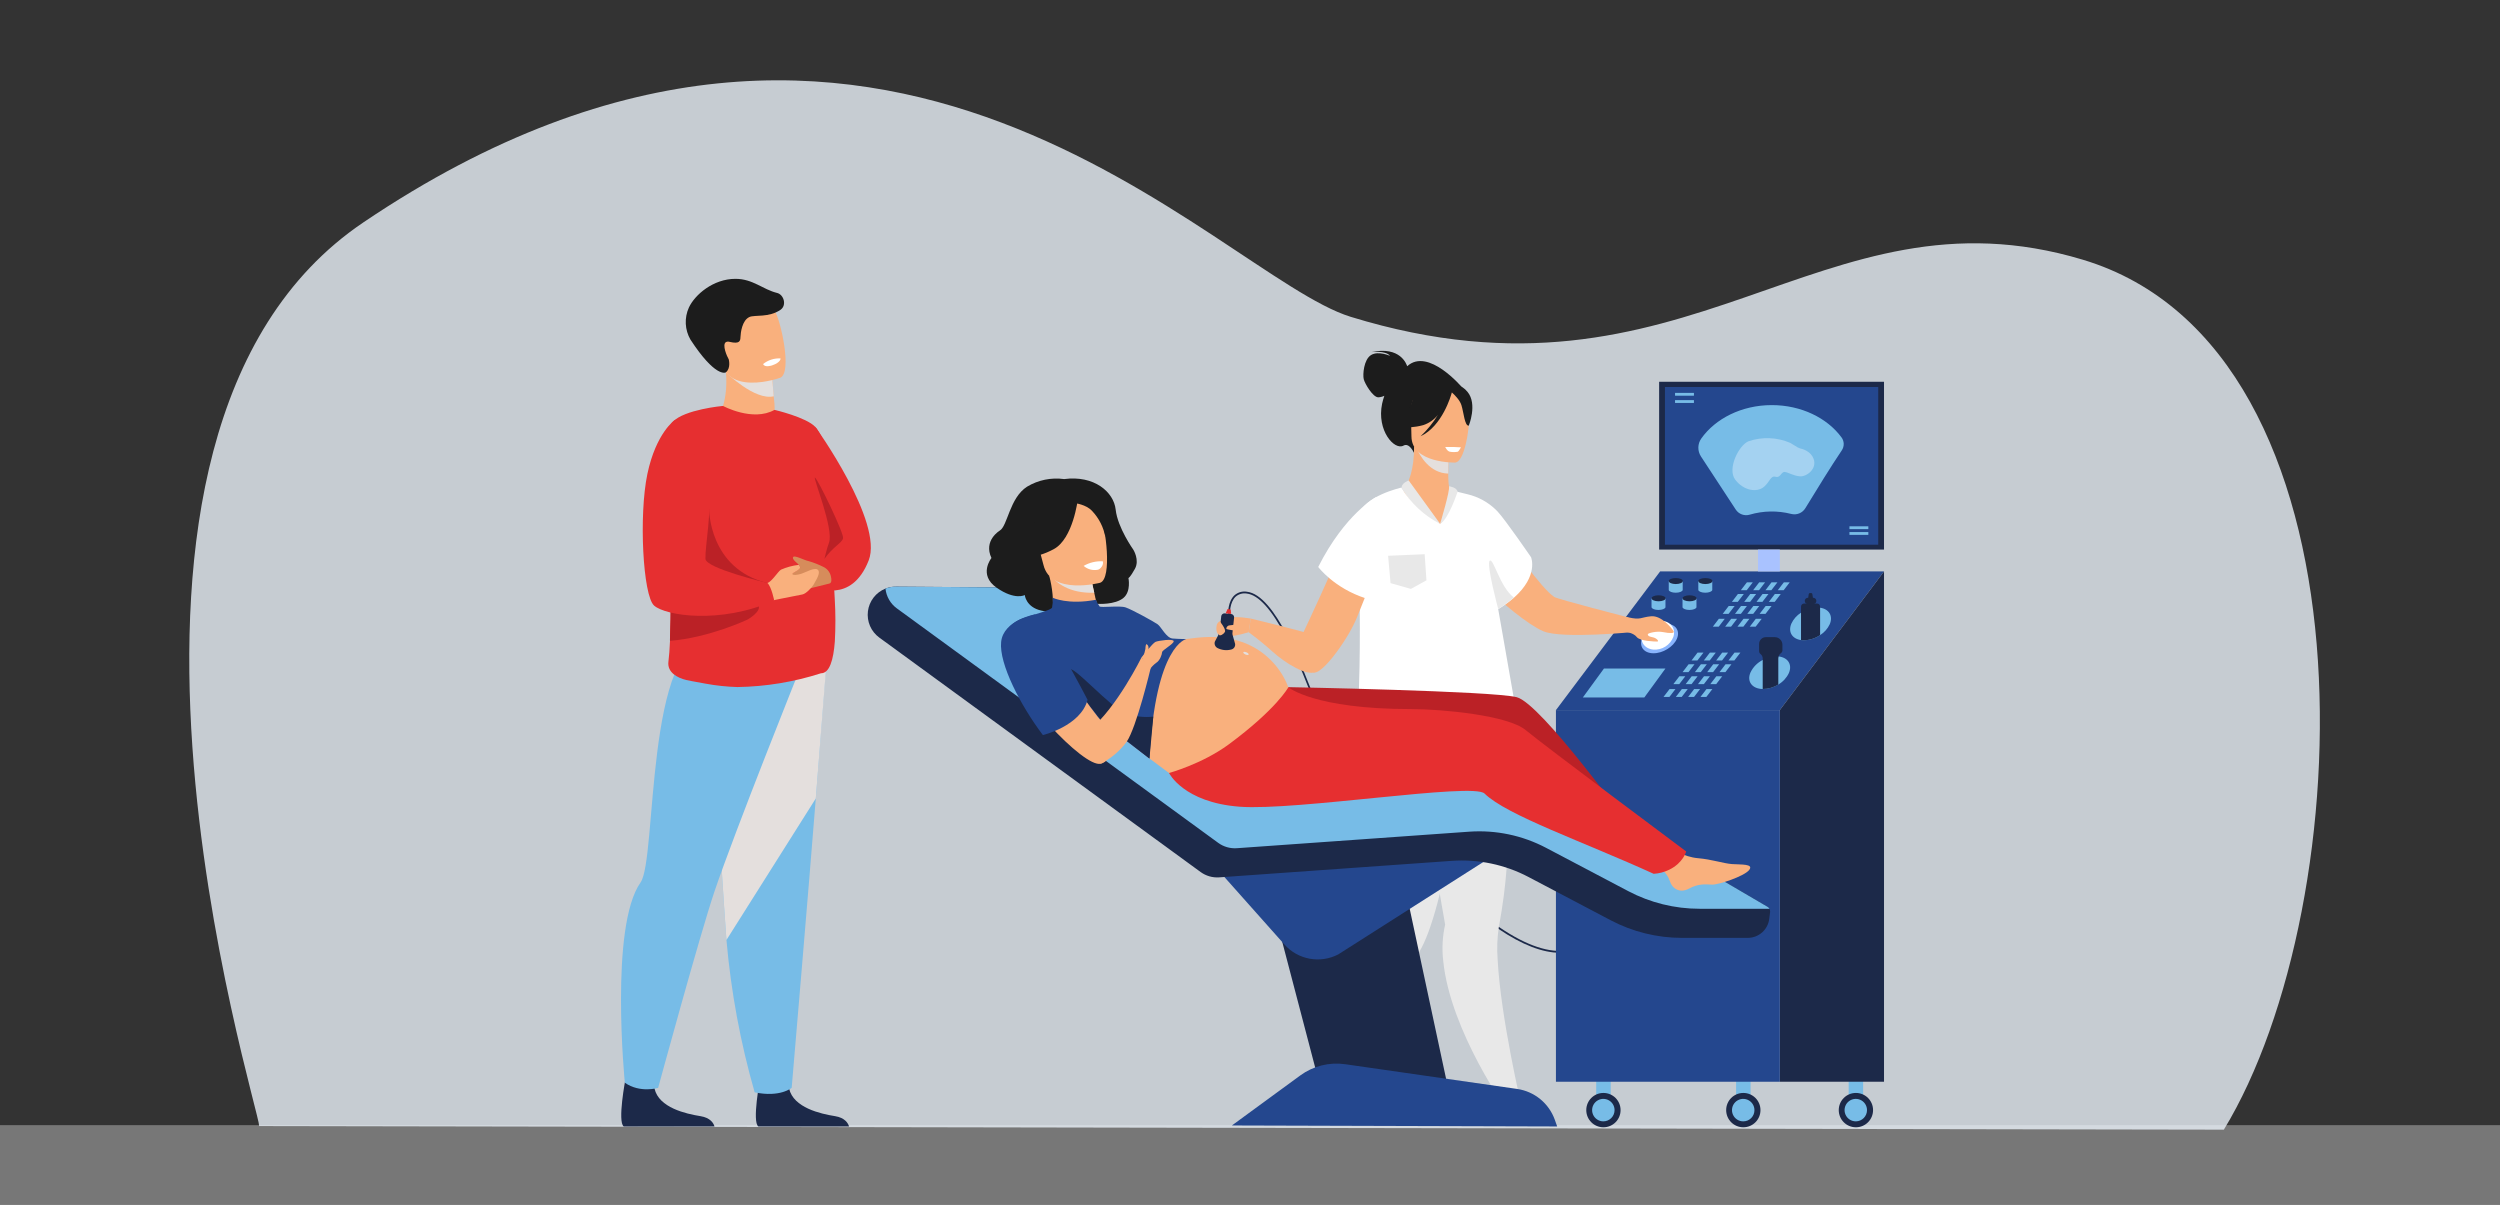 <svg width="498" height="240" viewBox="0 0 498 240" fill="none" xmlns="http://www.w3.org/2000/svg">
<rect x="0" y="0" width="498" height="240" fill="#333333" stroke="none"/>
<g clip-path="url(#clip0_2011_3211)">
<g opacity="0.6">
<path opacity="0.6" d="M500 224.126H-1V240.004H500V224.126Z" fill="#EFEFEF"/>
</g>
<path opacity="0.8" d="M51.627 224.314C51.627 220.382 9.239 86.942 72.379 44.304C175.848 -25.55 242.262 54.854 269.061 63.111C336.468 83.835 362.279 35.891 414.915 51.738C474.35 69.649 470.298 180.194 442.993 225.03L51.627 224.314Z" fill="#EBF2FA"/>
<path d="M162.42 85.026C162.42 85.026 176.045 103.985 173.039 111.647C169.564 120.504 162.42 116.917 162.42 116.917V85.026Z" fill="#E62F30"/>
<path d="M169.134 224.39H151.062C149.765 223.495 151.411 214.92 151.411 214.92C151.411 214.92 156.332 213.043 157.195 216.854C158.058 220.665 163.458 221.874 166.352 222.339C168.316 222.657 168.937 223.741 169.134 224.39Z" fill="#1C2949"/>
<path d="M142.331 224.39H124.25C122.953 223.495 124.599 214.92 124.599 214.92C124.599 214.92 129.519 213.043 130.383 216.854C131.246 220.665 136.645 221.874 139.539 222.339C141.512 222.657 142.143 223.741 142.331 224.39Z" fill="#1C2949"/>
<path d="M164.509 133.011C164.509 133.011 163.458 146.861 162.505 159.058C161.208 175.626 157.705 216.697 157.705 216.697C157.705 216.697 155.41 218.659 150.329 217.593C147.489 207.681 145.607 197.519 144.71 187.246C144.688 186.982 144.67 186.714 144.648 186.449C143.445 169.984 141.575 135.312 141.575 135.312L164.509 133.011Z" fill="#77BCE7"/>
<g style="mix-blend-mode:multiply">
<path d="M164.549 133.208C164.549 133.208 163.458 146.861 162.505 159.058L144.71 187.242C144.688 186.978 144.67 186.709 144.648 186.445C143.445 169.98 141.575 135.308 141.575 135.308L164.549 133.208Z" fill="#E4DFDD"/>
</g>
<path d="M159.36 133.208C159.36 133.208 146.455 165.368 142.331 177.561C139.392 186.243 131.103 216.706 131.103 216.706C131.103 216.706 127.497 217.803 124.469 215.681C124.469 215.681 121.387 184.56 127.6 175.783C130.906 171.126 128.423 127.387 141.821 127.01C155.218 126.634 159.36 133.208 159.36 133.208Z" fill="#77BCE7"/>
<path d="M153.599 85.801C151.895 86.709 149.921 86.975 148.038 86.549C146.698 86.249 145.422 85.71 144.272 84.959C143.734 84.621 143.225 84.237 142.751 83.812C142.751 83.812 142.818 83.714 142.93 83.526C143.512 82.532 145.274 78.945 144.491 73.191C144.491 73.115 145.05 73.222 145.909 73.424C148.472 74.033 153.621 75.493 153.849 75.56C153.849 75.56 153.912 76.769 154.122 78.941C154.122 79.133 154.158 79.33 154.18 79.536C154.203 79.742 154.234 80.065 154.265 80.342C154.511 82.594 153.599 85.801 153.599 85.801Z" fill="#F9B07D"/>
<g style="mix-blend-mode:multiply">
<path d="M154.131 78.941C150.311 79.836 144.603 74.167 144.603 74.167C145.007 73.867 145.445 73.618 145.909 73.424C148.472 74.033 153.621 75.493 153.849 75.56C153.849 75.56 153.921 76.769 154.131 78.941Z" fill="#E4DFDD"/>
</g>
<path d="M166.298 127.794C166.021 131.479 165.242 134.117 163.538 134.117C158.156 135.849 152.547 136.774 146.893 136.862C144.759 136.798 142.632 136.571 140.532 136.181C138.408 135.823 136.726 135.46 136.726 135.46C134.901 135.039 132.892 133.911 133.147 131.828C133.29 130.722 133.393 129.303 133.465 127.655V127.337C133.666 122.519 133.635 115.883 133.657 109.524C133.657 105.624 133.711 101.831 133.845 98.63C133.845 98.63 132.056 86.056 134.042 83.996C136.368 81.582 143.883 80.862 144.017 80.862C144.017 80.862 149.962 84.077 154.283 81.645C154.283 81.645 160.59 83.114 162.402 85.035C163.028 85.698 165.533 89.755 165.596 94.21C165.658 98.665 165.56 103.578 165.493 105.982C165.465 107.07 165.494 108.158 165.578 109.242C165.627 109.869 165.685 110.554 165.743 111.28C165.869 112.865 166.007 114.651 166.128 116.514C166.186 117.455 166.24 118.413 166.285 119.371C166.451 122.176 166.455 124.988 166.298 127.794Z" fill="#E62F30"/>
<path d="M155.433 75.247C154.268 75.637 153.07 75.917 151.854 76.084C148.924 76.478 145.068 76.245 143.86 72.694C141.821 66.721 139.213 63.139 145.202 60.698C148.414 59.391 150.472 59.323 151.867 59.803C152.914 60.207 153.787 60.964 154.337 61.943C155.513 63.792 157.857 74.208 155.433 75.247Z" fill="#F9B07D"/>
<path d="M154.802 58.356C156.144 58.687 156.77 60.823 155.477 61.714C153.165 63.304 150.338 62.682 149.295 63.143C147.806 63.81 147.537 66.313 147.506 67.11C147.475 67.907 147.372 68.579 145.346 68.1C145.104 68.02 144.842 68.036 144.612 68.145C143.771 68.646 144.845 71.064 145.167 71.588C145.167 71.588 145.636 73.326 144.598 74.167C144.473 74.27 142.442 75.157 137.54 67.652C136.982 66.689 136.663 65.607 136.608 64.495C136.554 63.384 136.766 62.275 137.227 61.262C138.412 58.71 142.089 55.544 146.495 55.544C149.989 55.544 151.935 57.657 154.802 58.356Z" fill="#1C1C1C"/>
<path d="M155.477 71.395C155.477 71.395 155.603 72.17 153.804 72.784C153.804 72.784 152.297 73.303 152.015 72.51C152.994 71.728 154.226 71.331 155.477 71.395Z" fill="white"/>
<path d="M151.089 120.585C151.733 121.794 148.96 123.392 148.96 123.392C148.96 123.392 141.306 127.037 133.456 127.655V127.337C133.657 122.519 133.626 115.883 133.648 109.524C133.675 109.524 150.038 118.592 151.089 120.585Z" fill="#BB2126"/>
<path d="M165.489 114.705C165.388 114.314 165.201 113.951 164.943 113.641C164.685 113.331 164.361 113.083 163.995 112.914C163.073 112.455 162.114 112.078 161.127 111.786C160.139 111.607 158.121 110.42 157.96 111.038C157.799 111.656 159.383 112.381 159.392 113.048C159.4 113.716 154.918 115.39 155.053 116.093C155.187 116.796 156.444 118.377 158.184 117.956C159.924 117.535 164.209 116.528 165.202 116.246C165.717 116.12 165.667 115.39 165.489 114.705Z" fill="#D68C5B"/>
<path d="M162.031 116.514C161.789 116.908 160.622 118.279 159.816 118.422C157.96 118.749 152.404 119.917 152.404 119.917C152.404 119.917 151.935 116.407 152.852 116.138C153.769 115.869 154.967 113.832 155.576 113.474C156.7 112.982 157.891 112.661 159.11 112.52C159.264 112.665 159.363 112.86 159.387 113.071C159.387 113.245 159.096 113.487 158.658 113.756C158.434 113.881 158.211 114.002 158.072 114.101C157.933 114.199 157.79 114.316 157.839 114.374C158.063 114.638 158.81 114.54 159.655 114.284C160.501 114.029 162.411 112.856 162.966 113.559C163.288 113.962 163.167 114.651 162.031 116.514Z" fill="#F9B07D"/>
<path d="M141.248 101.33C141.248 101.33 141.145 113.29 152.878 116.138C152.878 116.138 137.616 116.926 137.222 116.738C136.829 116.55 134.283 111.119 134.283 111.119L141.248 101.33Z" fill="#BB2126"/>
<path d="M134.404 83.674C134.404 83.674 130.673 86.24 128.956 94.421C127.238 102.602 128.061 118.646 130.298 120.634C132.534 122.622 143.391 124.418 154.22 119.631C154.22 119.631 153.71 116.944 152.878 116.134C152.878 116.134 140.586 113.223 140.523 111.32C140.438 108.759 141.865 101.518 141.096 97.439C140.327 93.359 134.404 83.674 134.404 83.674Z" fill="#E62F30"/>
<path d="M164.223 111.325C164.223 111.325 164.768 109.018 165.117 108.154C166.209 105.467 161.785 94.819 162.353 95.137C162.921 95.455 168.168 106.269 167.94 107.227C167.712 108.186 165.976 108.857 164.223 111.325Z" fill="#BB2126"/>
<path d="M310.743 189.794C307.276 189.794 303.17 188.2 298.5 185.034C294.049 182.016 289.079 177.574 283.738 171.825C277.107 164.654 271.016 157.001 265.514 148.929C264.825 147.846 263.801 145.164 262.504 141.765C260.755 137.188 258.576 131.488 256.129 126.795C253.28 121.368 250.667 118.489 248.341 118.234C247.954 118.17 247.558 118.191 247.18 118.297C246.802 118.403 246.452 118.591 246.154 118.847C244.937 119.976 244.995 122.232 245 122.255H244.642C244.642 122.156 244.575 119.814 245.912 118.574C246.246 118.281 246.641 118.067 247.068 117.945C247.495 117.823 247.944 117.798 248.382 117.871C253.982 118.502 259.301 132.424 262.817 141.639C264.109 145.016 265.125 147.685 265.796 148.737C271.288 156.788 277.367 164.421 283.984 171.574C289.321 177.301 294.272 181.725 298.701 184.725C304.113 188.402 308.743 189.933 312.46 189.284L312.523 189.638C311.935 189.74 311.34 189.793 310.743 189.794Z" fill="#1C2949"/>
<path d="M375.296 113.827H330.698L309.942 141.451H354.54L375.296 113.827Z" fill="#24478E"/>
<path d="M368.255 221.78H371.135V214.942H368.255V221.78Z" fill="#77BCE7"/>
<path d="M345.831 221.78H348.711V214.942H345.831V221.78Z" fill="#77BCE7"/>
<path d="M317.967 221.78H320.848V214.942H317.967V221.78Z" fill="#77BCE7"/>
<path d="M354.54 141.451V215.484H375.296V141.451V113.827L354.54 141.451Z" fill="#1C2949"/>
<path d="M354.54 141.451H309.942V215.484H354.54V141.451Z" fill="#24478E"/>
<path d="M319.403 224.556C321.29 224.556 322.82 223.024 322.82 221.135C322.82 219.245 321.29 217.714 319.403 217.714C317.515 217.714 315.985 219.245 315.985 221.135C315.985 223.024 317.515 224.556 319.403 224.556Z" fill="#1C2949"/>
<path d="M321.622 221.135C321.622 220.692 321.49 220.259 321.245 219.891C320.999 219.523 320.65 219.236 320.241 219.066C319.832 218.897 319.383 218.852 318.949 218.939C318.515 219.025 318.116 219.238 317.804 219.552C317.491 219.865 317.278 220.264 317.191 220.698C317.105 221.132 317.149 221.582 317.319 221.991C317.488 222.401 317.775 222.75 318.142 222.996C318.51 223.242 318.943 223.374 319.385 223.374C319.978 223.374 320.547 223.138 320.967 222.718C321.386 222.298 321.622 221.728 321.622 221.135Z" fill="#77BCE7"/>
<path d="M347.271 224.556C349.158 224.556 350.688 223.024 350.688 221.135C350.688 219.245 349.158 217.714 347.271 217.714C345.383 217.714 343.853 219.245 343.853 221.135C343.853 223.024 345.383 224.556 347.271 224.556Z" fill="#1C2949"/>
<path d="M349.485 221.135C349.485 220.691 349.353 220.257 349.106 219.889C348.86 219.52 348.509 219.233 348.099 219.064C347.689 218.895 347.238 218.852 346.804 218.941C346.369 219.029 345.971 219.244 345.659 219.56C345.347 219.875 345.136 220.276 345.052 220.712C344.968 221.148 345.016 221.599 345.188 222.007C345.361 222.416 345.651 222.764 346.022 223.007C346.393 223.251 346.827 223.378 347.271 223.374C347.563 223.374 347.853 223.316 348.123 223.203C348.393 223.09 348.638 222.925 348.844 222.717C349.05 222.508 349.213 222.261 349.323 221.99C349.433 221.718 349.488 221.428 349.485 221.135Z" fill="#77BCE7"/>
<path d="M369.695 224.556C371.583 224.556 373.113 223.024 373.113 221.135C373.113 219.245 371.583 217.714 369.695 217.714C367.808 217.714 366.278 219.245 366.278 221.135C366.278 223.024 367.808 224.556 369.695 224.556Z" fill="#1C2949"/>
<path d="M371.909 221.135C371.909 220.691 371.777 220.257 371.531 219.889C371.284 219.52 370.933 219.233 370.523 219.064C370.113 218.895 369.662 218.852 369.228 218.941C368.794 219.029 368.395 219.244 368.083 219.56C367.771 219.875 367.56 220.276 367.476 220.712C367.393 221.148 367.44 221.599 367.613 222.007C367.785 222.416 368.076 222.764 368.446 223.007C368.817 223.251 369.252 223.378 369.695 223.374C370.284 223.368 370.847 223.129 371.262 222.71C371.677 222.291 371.909 221.725 371.909 221.135Z" fill="#77BCE7"/>
<path d="M330.501 109.475H375.295V76.048H330.501V109.475Z" fill="#1C2949"/>
<path d="M331.655 108.508H374.142V77.091H331.655V108.508Z" fill="#24478E"/>
<path d="M350.196 113.827H354.54V109.479H350.196V113.827Z" fill="#A9C2FF"/>
<path d="M338.727 138.832H339.904L341.107 137.26H339.935L338.727 138.832Z" fill="#77BCE7"/>
<path d="M336.276 138.832H337.452L338.656 137.26H337.479L336.276 138.832Z" fill="#77BCE7"/>
<path d="M333.82 138.832H334.996L336.204 137.26H335.028L333.82 138.832Z" fill="#77BCE7"/>
<path d="M331.369 138.832H332.545L333.753 137.26H332.576L331.369 138.832Z" fill="#77BCE7"/>
<path d="M340.686 136.284H341.863L343.066 134.712H341.894L340.686 136.284Z" fill="#77BCE7"/>
<path d="M338.235 136.284H339.407L340.615 134.712H339.438L338.235 136.284Z" fill="#77BCE7"/>
<path d="M335.779 136.284H336.956L338.164 134.712H336.987L335.779 136.284Z" fill="#77BCE7"/>
<path d="M333.328 136.284H334.504L335.708 134.712H334.536L333.328 136.284Z" fill="#77BCE7"/>
<path d="M344.314 131.56H345.486L346.694 129.992H345.517L344.314 131.56Z" fill="#77BCE7"/>
<path d="M341.858 131.56H343.035L344.238 129.992H343.066L341.858 131.56Z" fill="#77BCE7"/>
<path d="M339.407 131.56H340.583L341.787 129.992H340.615L339.407 131.56Z" fill="#77BCE7"/>
<path d="M336.956 131.56H338.128L339.335 129.992H338.159L336.956 131.56Z" fill="#77BCE7"/>
<path d="M342.525 133.888H343.701L344.905 132.316H343.733L342.525 133.888Z" fill="#77BCE7"/>
<path d="M340.074 133.888H341.25L342.453 132.316H341.277L340.074 133.888Z" fill="#77BCE7"/>
<path d="M337.622 133.888H338.794L340.002 132.316H338.826L337.622 133.888Z" fill="#77BCE7"/>
<path d="M335.167 133.888H336.343L337.551 132.316H336.374L335.167 133.888Z" fill="#77BCE7"/>
<path d="M348.555 124.834H349.727L350.934 123.262H349.758L348.555 124.834Z" fill="#77BCE7"/>
<path d="M346.099 124.834H347.276L348.483 123.262H347.307L346.099 124.834Z" fill="#77BCE7"/>
<path d="M343.648 124.834H344.824L346.027 123.262H344.855L343.648 124.834Z" fill="#77BCE7"/>
<path d="M341.196 124.834H342.368L343.576 123.262H342.4L341.196 124.834Z" fill="#77BCE7"/>
<path d="M350.51 122.286H351.686L352.894 120.715H351.718L350.51 122.286Z" fill="#77BCE7"/>
<path d="M348.058 122.286H349.235L350.438 120.715H349.266L348.058 122.286Z" fill="#77BCE7"/>
<path d="M345.607 122.286H346.783L347.987 120.715H346.81L345.607 122.286Z" fill="#77BCE7"/>
<path d="M343.156 122.286H344.328L345.536 120.715H344.359L343.156 122.286Z" fill="#77BCE7"/>
<path d="M354.137 117.562H355.314L356.517 115.995H355.345L354.137 117.562Z" fill="#77BCE7"/>
<path d="M351.686 117.562H352.858L354.066 115.995H352.889L351.686 117.562Z" fill="#77BCE7"/>
<path d="M349.23 117.562H350.407L351.614 115.995H350.438L349.23 117.562Z" fill="#77BCE7"/>
<path d="M346.779 117.562H347.955L349.159 115.995H347.987L346.779 117.562Z" fill="#77BCE7"/>
<path d="M352.353 119.891H353.525L354.732 118.319H353.556L352.353 119.891Z" fill="#77BCE7"/>
<path d="M349.897 119.891H351.073L352.281 118.319H351.104L349.897 119.891Z" fill="#77BCE7"/>
<path d="M347.446 119.891H348.622L349.825 118.319H348.653L347.446 119.891Z" fill="#77BCE7"/>
<path d="M344.994 119.891H346.166L347.374 118.319H346.197L344.994 119.891Z" fill="#77BCE7"/>
<path d="M351.131 137.251C352.231 137.248 353.307 136.938 354.24 136.356C355.158 135.824 355.893 135.026 356.347 134.067C357.067 132.379 356.155 130.964 354.298 130.767C354.171 130.753 354.042 130.745 353.914 130.745C352.94 130.75 351.983 130.999 351.131 131.47C350.068 132.004 349.212 132.877 348.698 133.951C347.911 135.733 349.02 137.215 351.131 137.251Z" fill="#77BCE7"/>
<path d="M358.763 127.503C358.932 127.526 359.102 127.539 359.273 127.543C360.448 127.532 361.593 127.174 362.565 126.513C363.402 125.991 364.07 125.236 364.488 124.342C365.191 122.694 364.336 121.306 362.565 121.059C362.396 121.036 362.226 121.024 362.055 121.023C360.881 121.035 359.736 121.391 358.763 122.049C357.925 122.573 357.257 123.329 356.839 124.225C356.137 125.873 356.991 127.257 358.763 127.503Z" fill="#77BCE7"/>
<path d="M332.415 115.744V117.535C332.487 117.835 333.077 118.068 333.802 118.068C334.527 118.068 335.117 117.835 335.193 117.535V115.744H332.415Z" fill="#77BCE7"/>
<path d="M332.411 115.744C332.411 116.075 333.042 116.344 333.815 116.344C334.589 116.344 335.22 116.075 335.22 115.744C335.22 115.413 334.594 115.148 333.815 115.148C333.037 115.148 332.411 115.417 332.411 115.744Z" fill="#1C2949"/>
<path d="M328.984 119.178V120.97C329.056 121.27 329.646 121.502 330.371 121.502C331.096 121.502 331.686 121.27 331.762 120.97V119.178H328.984Z" fill="#77BCE7"/>
<path d="M328.984 119.179C328.984 119.51 329.611 119.779 330.384 119.779C331.158 119.779 331.789 119.51 331.789 119.179C331.789 118.847 331.163 118.583 330.384 118.583C329.606 118.583 328.984 118.852 328.984 119.179Z" fill="#1C2949"/>
<path d="M335.157 119.178V120.97C335.233 121.27 335.824 121.502 336.548 121.502C337.273 121.502 337.864 121.27 337.935 120.97V119.178H335.157Z" fill="#77BCE7"/>
<path d="M335.157 119.179C335.157 119.51 335.783 119.779 336.562 119.779C337.34 119.779 337.966 119.51 337.966 119.179C337.966 118.847 337.336 118.583 336.562 118.583C335.788 118.583 335.157 118.852 335.157 119.179Z" fill="#1C2949"/>
<path d="M338.306 115.744V117.535C338.382 117.835 338.973 118.068 339.698 118.068C340.422 118.068 341.013 117.835 341.084 117.535V115.744H338.306Z" fill="#77BCE7"/>
<path d="M338.306 115.744C338.306 116.075 338.933 116.344 339.711 116.344C340.489 116.344 341.116 116.075 341.116 115.744C341.116 115.413 340.485 115.148 339.711 115.148C338.937 115.148 338.306 115.417 338.306 115.744Z" fill="#1C2949"/>
<path d="M350.416 128.282V129.715C350.415 129.822 350.439 129.927 350.486 130.024C350.532 130.12 350.6 130.204 350.684 130.27C350.819 130.373 350.93 130.505 351.007 130.656C351.084 130.807 351.127 130.974 351.131 131.143V137.251C352.231 137.248 353.307 136.938 354.24 136.356V131.139C354.241 131.007 354.261 130.876 354.298 130.749C354.373 130.509 354.518 130.297 354.714 130.14C354.807 130.082 354.885 130.005 354.945 129.914C355.004 129.823 355.043 129.72 355.059 129.612V128.443C355.059 128.039 354.899 127.652 354.613 127.367C354.328 127.081 353.941 126.921 353.538 126.921H351.776C351.596 126.918 351.418 126.952 351.252 127.019C351.086 127.087 350.935 127.187 350.809 127.314C350.682 127.441 350.582 127.592 350.514 127.758C350.447 127.925 350.413 128.103 350.416 128.282Z" fill="#1C2949"/>
<path d="M358.762 120.831V127.503C358.932 127.526 359.102 127.539 359.272 127.543C360.447 127.532 361.593 127.174 362.565 126.513V120.831C362.565 120.67 362.501 120.517 362.388 120.403C362.275 120.29 362.121 120.226 361.961 120.226H359.366C359.206 120.226 359.053 120.29 358.939 120.403C358.826 120.517 358.762 120.67 358.762 120.831Z" fill="#1C2949"/>
<path d="M360.14 120.343H361.187C361.538 120.343 361.822 120.058 361.822 119.707C361.822 119.356 361.538 119.071 361.187 119.071H360.14C359.789 119.071 359.505 119.356 359.505 119.707C359.505 120.058 359.789 120.343 360.14 120.343Z" fill="#1C2949"/>
<path d="M360.404 119.25H360.923C360.953 119.25 360.983 119.243 361.01 119.23C361.037 119.218 361.062 119.199 361.081 119.176C361.101 119.153 361.115 119.126 361.123 119.097C361.131 119.069 361.133 119.038 361.129 119.008L361.017 118.314C361.01 118.265 360.985 118.221 360.947 118.189C360.909 118.156 360.861 118.139 360.811 118.14H360.512C360.462 118.139 360.414 118.156 360.376 118.189C360.338 118.221 360.313 118.265 360.306 118.314L360.198 119.008C360.194 119.038 360.196 119.069 360.204 119.097C360.212 119.126 360.227 119.153 360.246 119.176C360.266 119.199 360.29 119.218 360.317 119.23C360.344 119.243 360.374 119.25 360.404 119.25Z" fill="#1C2949"/>
<path d="M338.826 90.919L345.759 101.504C346.054 101.954 346.487 102.295 346.993 102.478C347.499 102.66 348.05 102.674 348.564 102.516C351.247 101.732 354.09 101.683 356.799 102.373C357.33 102.513 357.892 102.477 358.402 102.272C358.911 102.066 359.34 101.701 359.626 101.231C362.082 97.201 364.77 92.853 366.886 89.71C367.146 89.323 367.279 88.864 367.267 88.397C367.254 87.931 367.096 87.48 366.814 87.108C363.965 83.262 358.816 80.696 352.947 80.696C346.944 80.696 341.702 83.382 338.893 87.354C338.526 87.874 338.324 88.491 338.312 89.126C338.3 89.762 338.479 90.386 338.826 90.919Z" fill="#77BCE7"/>
<path d="M368.411 106.546H372.173V105.987H368.411V106.546Z" fill="#77BCE7"/>
<path d="M368.411 105.4H372.173V104.84H368.411V105.4Z" fill="#77BCE7"/>
<path d="M333.668 78.824H337.43V78.264H333.668V78.824Z" fill="#77BCE7"/>
<path d="M333.668 80.266H337.43V79.706H333.668V80.266Z" fill="#77BCE7"/>
<path opacity="0.4" d="M356.638 88.232C356.946 88.376 358.127 89.213 358.458 89.284C359.277 89.464 360.762 89.979 361.276 91.416C361.997 93.44 359.841 94.998 358.534 94.886C357.228 94.774 356.298 94.116 355.542 94.018C354.786 93.919 354.696 95.267 353.703 94.976C352.71 94.685 352.581 95.939 351.4 96.96C349.999 98.173 347.347 97.761 345.665 95.562C343.983 93.364 346.439 88.617 348.318 87.896C351.037 86.971 354.002 87.091 356.638 88.232Z" fill="#E8F3FF"/>
<path d="M327.553 138.93H315.305L319.506 133.172H331.753L327.553 138.93Z" fill="#77BCE7"/>
<path d="M334.044 127.239C334.737 125.609 333.753 124.265 331.843 124.238C329.933 124.212 327.817 125.506 327.128 127.131C326.439 128.757 327.419 130.104 329.329 130.131C331.239 130.158 333.332 128.864 334.044 127.239Z" fill="#89B4FD"/>
<path d="M333.341 126.845C333.847 125.264 332.858 123.844 331.141 123.674C330.283 123.603 329.426 123.814 328.7 124.274C327.973 124.735 327.417 125.42 327.115 126.227C326.609 127.807 327.598 129.227 329.315 129.397C330.173 129.468 331.03 129.258 331.756 128.797C332.483 128.336 333.039 127.651 333.341 126.845Z" fill="white"/>
<path d="M303.147 220.611L300.495 221.605C300.495 221.605 288.913 205.552 287.491 191.411C287.208 188.998 287.337 186.554 287.871 184.184L287.563 182.393C287.469 181.86 287.357 181.215 287.227 180.481C286.851 178.322 286.332 175.371 285.742 172.008C284.4 164.275 282.611 154.388 281.269 147.121L281.989 146.888L289.754 144.38L291.338 139.28L297.117 137.757C297.117 137.757 298.41 140.283 299.564 152.234C299.779 153.801 299.971 155.53 300.119 157.402C300.648 164.38 300.463 171.395 299.569 178.336C299.3 180.409 298.965 182.554 298.553 184.757C298.241 186.857 298.166 188.985 298.33 191.102C298.911 202.659 303.147 220.611 303.147 220.611Z" fill="#E8E8E8"/>
<path d="M294.594 140.968L294.304 138.469C289.432 139.768 276.411 134.851 276.411 134.851C276.411 134.851 271.696 139.002 272.313 148.956C272.618 153.81 273.168 174.449 273.745 180.557C273.955 182.769 274.138 184.345 274.192 184.976C274.204 185.167 274.153 185.357 274.049 185.518C273.21 186.946 272.498 188.444 271.92 189.996C266.261 205.095 272.792 223.692 272.792 223.692L274.487 223.007C274.487 223.007 278.205 202.31 281.224 193.171C281.586 191.956 282.075 190.782 282.682 189.669C283.993 187.551 285.214 184.081 286.319 179.956C288.408 172.161 290.094 162.018 291.213 154.191C291.401 154.209 294.594 140.968 294.594 140.968Z" fill="#E8E8E8"/>
<path d="M280.307 72.954C280.204 72.605 278.965 68.879 273.15 70.146C273.15 70.146 276.075 69.766 276.885 70.889C276.885 70.889 274.559 69.833 273.11 70.728C271.66 71.624 271.437 74.624 271.656 75.533C271.875 76.442 273.49 79.151 274.554 79.147C274.973 79.127 275.384 79.023 275.762 78.842C275.583 79.36 275.434 79.888 275.315 80.423C274.21 85.743 277.757 89.768 279.578 88.765C280.745 88.12 281.64 90.167 281.64 90.167L291.307 77.235C291.307 77.235 284.521 69.116 280.307 72.954Z" fill="#1C1C1C"/>
<path d="M324.35 122.985L325.553 125.882C325.553 125.882 311.203 127.333 307.419 125.743C304.565 124.543 298.947 120.038 295.001 115.937C294.9 115.842 294.805 115.742 294.715 115.637C293.461 114.35 292.354 112.927 291.414 111.396C290.997 110.703 290.665 109.961 290.425 109.188C290.09 108.123 289.928 107.01 289.947 105.893C289.964 104.769 290.208 103.66 290.662 102.633C290.703 102.491 290.766 102.356 290.85 102.234C291.206 101.466 291.701 100.769 292.308 100.179C292.496 100.058 292.714 99.994 292.937 99.994C293.16 99.994 293.378 100.058 293.565 100.179L293.735 100.264L293.955 100.398C294.166 100.535 294.369 100.685 294.563 100.846C295.006 101.217 295.42 101.621 295.802 102.055C295.827 102.064 295.847 102.082 295.86 102.104C295.999 102.257 296.146 102.427 296.308 102.61C296.352 102.641 296.391 102.681 296.419 102.727C296.75 103.121 297.086 103.537 297.426 103.972C301.152 108.606 306.873 117.083 309.602 118.91C310.264 119.358 324.35 122.985 324.35 122.985Z" fill="#F9B07D"/>
<path d="M288.484 107.312C280.477 109.816 279.202 97.251 279.712 97.188C280.571 96.418 281.72 93.445 281.685 88.962L282.074 89.038L288.627 90.31C288.627 90.31 288.488 92.374 288.488 94.34C288.488 95.858 288.582 97.304 288.895 97.636L289.714 97.757C289.812 97.873 290.618 106.645 288.484 107.312Z" fill="#F9B07D"/>
<g style="mix-blend-mode:multiply">
<path d="M288.627 90.31C288.627 90.31 288.488 92.374 288.488 94.34C284.825 94.25 282.875 90.914 282.074 89.061L288.627 90.31Z" fill="#E4DFDD"/>
</g>
<path d="M289.857 92.146C289.857 92.146 281.188 92.325 281.161 86.916C281.135 81.506 279.998 77.893 285.532 77.552C291.065 77.212 292.152 79.267 292.599 81.067C293.047 82.868 292.112 91.962 289.857 92.146Z" fill="#F9B07D"/>
<path d="M292.331 78.063C290.989 76.442 289.974 76.805 289.405 77.297C284.655 74.705 281.618 78.573 281.618 78.573C281.243 80.94 280.059 83.102 278.267 84.69C278.267 84.69 279.851 85.657 283.492 84.69C284.653 84.311 285.677 83.598 286.435 82.639C285.479 84.214 284.312 85.651 282.969 86.911C287.312 84.878 289.039 78.815 289.209 78.17C289.741 78.645 290.788 79.675 291.11 80.687C291.557 82.062 291.754 84.896 292.577 84.793C292.577 84.811 294.348 80.494 292.331 78.063Z" fill="#1C1C1C"/>
<path d="M280.611 95.706C280.611 95.706 279.269 96.153 279.18 97.112C279.18 97.112 282.83 103.94 286.865 104.33L280.611 95.706Z" fill="#E8E8E8"/>
<path d="M323.948 125.882C323.948 125.882 325.401 126.074 326.045 126.903C326.69 127.731 329.664 127.798 330.121 127.798C330.577 127.798 330.004 127.068 329.168 126.934C328.331 126.8 328.179 126.486 328.273 126.298C328.367 126.11 329.991 125.658 331.293 125.918C332.594 126.177 333.654 126.213 333.373 125.73C333.091 125.246 331.006 122.559 328.899 122.761C326.792 122.962 326.882 123.553 324.359 122.976C321.836 122.398 323.948 125.882 323.948 125.882Z" fill="#F9B07D"/>
<path d="M299.645 128.184L302.776 146.068C300.928 147.201 299.144 148.173 297.408 149.006C297.02 147.944 296.549 146.916 295.999 145.929C296.249 146.852 295.619 148.885 295.221 150.009C279.247 156.895 269.598 151.603 269.598 151.603C271.996 133.938 270.22 104.854 270.649 102.794C271.468 98.845 279.148 97.13 279.148 97.13C280.999 100.209 283.671 102.711 286.865 104.352C288.703 102.561 289.177 97.68 289.177 97.68L292.385 98.469C294.461 98.968 296.368 100.008 297.913 101.482C298.052 101.616 298.186 101.755 298.321 101.894C299.904 103.591 304.99 111.006 304.99 111.006C304.99 111.006 306.533 114.683 301.573 119.067C300.597 119.914 299.549 120.676 298.441 121.341L299.645 128.184Z" fill="white"/>
<path d="M286.865 104.353C286.865 104.353 288.864 97.725 288.654 96.861C288.654 96.861 290.22 97.058 290.354 97.967C290.336 97.945 288.565 103.457 286.865 104.353Z" fill="#E8E8E8"/>
<path d="M287.889 89.047C287.889 89.047 288.274 89.894 288.815 89.983C289.34 90.08 289.878 90.08 290.403 89.983C290.591 89.894 290.895 89.298 291.025 89.114C290.023 89.034 289.018 89.012 288.014 89.047H287.889Z" fill="white"/>
<path d="M268.041 107.039C268.041 107.039 265.97 112.668 258.232 128.954C256.97 131.605 260.96 132.831 261.211 133.481C262.231 136.136 268.547 127.463 270.332 122.926C272.667 116.989 275.149 110.944 275.149 110.944L268.041 107.039Z" fill="#F9B07D"/>
<path d="M274.134 99.01C274.134 99.01 267.93 102.346 262.589 112.941C262.589 112.941 265.72 117.137 272.014 119.174C278.308 121.211 278.079 109.076 278.079 109.076L274.134 99.01Z" fill="white"/>
<path d="M249.138 123.213C249.138 123.213 260.746 126.007 262.016 126.639C263.286 127.27 263.756 133.015 262.016 133.861C260.276 134.708 256.053 132.111 253.517 129.831C251.994 128.458 250.402 127.162 248.748 125.949L249.138 123.213Z" fill="#F9B07D"/>
<path d="M301.573 119.035C300.597 119.883 299.549 120.644 298.441 121.31C298.441 121.31 296.021 112.323 296.755 111.696C297.489 111.069 298.786 116.98 301.573 119.035Z" fill="#E8E8E8"/>
<path d="M276.509 110.711L283.792 110.397L284.149 115.601L281.049 117.311L276.997 116.16L276.509 110.711Z" fill="#E8E8E8"/>
<path d="M254.049 182.379L262.987 216.478L289.106 219.778L278.589 170.647L254.049 182.379Z" fill="#1C2949"/>
<path d="M239.288 169.519L255.839 188.124C257.151 189.606 258.919 190.607 260.864 190.969C262.808 191.331 264.818 191.032 266.574 190.121L303.179 166.805L239.288 169.519Z" fill="#24478E"/>
<path d="M245.394 224.193L259.014 214.23C261.59 212.341 264.801 211.538 267.961 211.991L302.221 216.917C303.908 217.162 305.497 217.862 306.817 218.942C308.137 220.022 309.138 221.441 309.714 223.047L310.188 224.39L245.394 224.193Z" fill="#24478E"/>
<path d="M352.608 181.519C352.612 181.567 352.612 181.615 352.608 181.663C352.563 182.012 352.5 182.482 352.438 183.006C352.316 184.057 351.813 185.027 351.023 185.731C350.234 186.436 349.214 186.825 348.157 186.826H335.059C330.101 186.825 325.217 185.618 320.83 183.306L304.485 174.7C299.777 172.218 294.47 171.105 289.164 171.485L242.866 174.771C241.545 174.864 240.233 174.486 239.162 173.706L175.151 127.002C174.341 126.41 173.704 125.613 173.306 124.691C172.908 123.77 172.765 122.759 172.89 121.763C173.015 120.768 173.404 119.824 174.017 119.03C174.631 118.236 175.445 117.621 176.376 117.249C177.116 116.958 177.908 116.824 178.702 116.855L209.662 117.092L251.361 150.56L302.458 151.567L352.111 180.651H352.138C352.264 180.739 352.368 180.856 352.442 180.991C352.544 181.149 352.602 181.331 352.608 181.519Z" fill="#1C2949"/>
<path d="M352.482 181.027H338.557C333.6 181.027 328.718 179.819 324.332 177.507L307.983 168.892C303.275 166.411 297.969 165.296 292.662 165.672L246.369 168.964C245.049 169.055 243.739 168.678 242.669 167.898L178.658 121.194C178.024 120.733 177.494 120.143 177.102 119.463C176.711 118.784 176.466 118.029 176.385 117.249C177.125 116.958 177.917 116.824 178.711 116.855L209.67 117.092L251.37 150.56L302.467 151.567L352.12 180.651L352.169 180.682C352.299 180.771 352.406 180.889 352.482 181.027Z" fill="#77BCE7"/>
<path d="M256.657 136.88C256.657 136.88 297.261 137.636 302.132 138.881C307.003 140.126 324.619 164.598 324.619 164.598L322.243 166.805L291.982 151.84L251.177 149.485L256.657 136.88Z" fill="#BB2126"/>
<path d="M332.791 168.99C332.791 168.99 335.439 170.714 338.226 170.952C341.013 171.189 343.281 171.995 345.021 172.125C346.761 172.255 349.409 172.035 348.443 173.293C347.477 174.552 342.256 176.289 341.004 176.217C339.751 176.146 338.289 176.003 336.455 177.006C334.621 178.009 333.082 177.006 332.635 175.506C332.294 174.525 331.671 173.666 330.845 173.038L332.791 168.99Z" fill="#F9B07D"/>
<path d="M211.979 95.433C209.418 95.078 206.814 95.611 204.598 96.942C201.095 99.181 200.729 104.747 199.158 105.691C199.158 105.691 195.839 107.648 197.499 111.154C197.499 111.154 194.815 114.477 198.514 117.061C202.214 119.644 204.137 118.529 204.137 118.529C204.137 118.529 204.343 120.934 207.42 121.628C209.155 122.059 210.983 121.901 212.618 121.18C212.618 121.18 211.643 122.971 215.79 122.971C219.937 122.971 218.671 120.285 218.671 120.285C218.671 120.285 222.137 120.518 223.81 119.089C225.34 117.791 224.785 115.144 224.785 115.144C224.785 115.144 225.108 115.068 226.078 113.304C227.049 111.539 225.756 109.493 225.756 109.493C225.756 109.493 222.625 105.1 222.245 101.531C221.864 97.963 217.919 94.64 211.979 95.433Z" fill="#1C1C1C"/>
<path d="M211.885 124.588C211.571 124.583 211.261 124.512 210.976 124.379C210.692 124.246 210.438 124.055 210.232 123.817C210.026 123.58 209.873 123.302 209.781 123.001C209.69 122.7 209.663 122.383 209.702 122.071C209.885 119.596 209.65 117.107 209.008 114.71L209.456 114.687L217.226 114.347C217.226 114.347 217.628 116.72 218.161 118.924V118.977C218.635 120.889 220.5 124.884 211.885 124.588Z" fill="#F9B07D"/>
<g style="mix-blend-mode:multiply">
<path d="M217.042 113.496C217.042 113.496 217.445 115.874 217.977 118.073C213.106 118.243 210.23 116.147 209.031 114.231L217.042 113.496Z" fill="#E4DFDD"/>
</g>
<path d="M219.136 116.089C219.136 116.089 209.357 118.65 207.859 112.533C206.36 106.417 204.088 102.624 210.265 100.73C216.443 98.836 218.232 100.873 219.212 102.794C220.191 104.715 221.636 115.265 219.136 116.089Z" fill="#F9B07D"/>
<path d="M214.698 99.49C214.698 99.49 213.764 107.326 209.899 109.395C206.034 111.463 203.972 110.796 203.972 110.796C205.571 108.51 206.326 105.738 206.11 102.955C206.11 102.955 211.836 96.566 214.698 99.49Z" fill="#1C1C1C"/>
<path d="M214.162 100.233C214.162 100.233 216.336 100.493 217.512 101.746C218.91 103.206 219.844 105.048 220.196 107.039C220.196 107.039 221.028 101.666 218.08 99.463C214.98 97.125 214.162 100.233 214.162 100.233Z" fill="#1C1C1C"/>
<path d="M215.861 112.726C216.24 113.06 216.69 113.303 217.177 113.436C217.664 113.57 218.175 113.59 218.671 113.496C219.118 113.434 219.923 112.601 219.681 111.813C218.346 111.739 217.019 112.056 215.861 112.726Z" fill="white"/>
<path d="M250.144 129.164C243.336 125.134 236.085 127.727 234.161 127.454C232.238 127.181 230.229 125.179 229.098 123.934C227.966 122.689 221.806 120.88 219.789 121.006C213.222 121.413 202.249 122.685 200.925 125.484C199.06 129.429 233.844 154.697 233.844 154.697L243.555 150.667C246.391 151.643 252.153 148.567 254.546 146.722C259.99 142.544 256.952 133.176 250.144 129.164Z" fill="#F9B07D"/>
<path d="M232.873 153.981C232.873 153.981 235.727 159.842 246.923 160.697C258.12 161.553 293.445 155.825 295.717 158.069C300.114 162.399 315.466 167.696 329.418 174.064C330.494 173.998 331.546 173.72 332.514 173.244C335.287 171.901 335.891 169.613 335.891 169.613C335.891 169.613 307.419 148.361 303.912 145.432C300.405 142.504 287.361 141.25 281.072 141.25C261.734 141.25 256.644 136.902 256.644 136.902C256.644 136.902 254.3 141.25 244.718 148.316C239.422 152.198 232.873 153.981 232.873 153.981Z" fill="#E62F30"/>
<path d="M209.72 119.076C209.72 119.076 212.694 120.535 218.317 119.474C218.485 119.945 218.722 120.389 219.02 120.791C219.359 121.113 222.965 120.571 224.235 121.001C225.506 121.431 229.876 123.845 230.596 124.355C231.316 124.866 232.323 127.078 233.566 127.19C234.81 127.301 236.331 127.297 236.331 127.297C236.331 127.297 230.171 128.318 228.972 151.106L206.181 133.691L200.398 125.904C200.398 125.904 201.127 124.113 203.627 123.218C206.128 122.322 209.407 121.556 209.577 121.01C209.692 120.372 209.74 119.724 209.72 119.076Z" fill="#24478E"/>
<path d="M212.999 133.481L216.644 140.09L219.503 143.713L228.972 151.106L229.737 142.75C227.903 142.949 226.048 142.736 224.307 142.128C221.252 141.107 213.267 131.842 212.999 133.481Z" fill="#1C2949"/>
<path d="M208.203 128.031C208.203 128.031 201.332 127.364 201.458 132.46C201.583 137.556 215.875 153.013 219.266 152.136C222.656 151.258 220.849 144.779 219.503 143.713C218.156 142.647 208.203 128.031 208.203 128.031Z" fill="#F9B07D"/>
<path d="M227.393 130.947C227.393 130.947 222.473 140.95 217.177 145.276C215.226 146.87 219.266 152.127 219.266 152.127C221.288 151.102 223.047 149.623 224.405 147.806C226.396 144.967 229.214 133.091 229.214 133.091L227.393 130.947Z" fill="#F9B07D"/>
<path d="M206.181 122.38C206.181 122.38 199.879 123.504 199.427 127.866C198.975 132.227 203.332 140.596 207.742 146.426C207.742 146.426 215.262 144.635 216.644 139.41C216.644 139.41 208.243 123.182 206.181 122.38Z" fill="#24478E"/>
<path d="M227.393 130.946C227.393 130.946 229.603 128.103 230.185 127.857C230.766 127.61 233.763 127.181 233.799 127.731C233.835 128.282 231.504 129.469 231.486 129.934C231.468 130.4 231.039 131.6 230.328 132.026C229.782 132.427 229.31 132.919 228.932 133.481L227.393 130.946Z" fill="#F9B07D"/>
<path d="M227.693 130.929C227.9 130.385 228.058 129.825 228.167 129.254C228.167 128.891 228.239 128.242 228.418 128.327C228.525 128.393 228.614 128.485 228.676 128.595C228.739 128.704 228.773 128.828 228.776 128.954C228.774 129.264 228.793 129.573 228.834 129.881L227.693 130.929Z" fill="#F9B07D"/>
<g style="mix-blend-mode:multiply">
<path d="M248.731 130.382C248.681 130.503 248.404 130.503 248.113 130.382C247.823 130.261 247.626 130.064 247.666 129.934C247.706 129.805 247.993 129.818 248.283 129.934C248.574 130.051 248.78 130.261 248.731 130.382Z" fill="#E4DFDD"/>
</g>
<path d="M249.142 123.213C249.142 123.213 246.123 122.703 245.188 123.043C244.253 123.383 242.575 123.437 242.361 124.583C242.146 125.73 242.477 126.845 243.747 126.643C244.333 126.549 244.799 126.782 245.823 126.643C246.811 126.473 247.787 126.238 248.744 125.94L249.142 123.213Z" fill="#F9B07D"/>
<path d="M242.933 125.895L243.269 122.761C243.288 122.588 243.374 122.43 243.509 122.321C243.644 122.212 243.817 122.161 243.989 122.179L245.255 122.313C245.427 122.332 245.584 122.419 245.692 122.554C245.801 122.689 245.851 122.862 245.832 123.034L245.496 126.168C245.488 126.25 245.496 126.332 245.519 126.41L246.033 128.26C246.073 128.52 246.009 128.786 245.854 128.999C245.699 129.212 245.466 129.355 245.206 129.397C244.303 129.621 243.35 129.512 242.522 129.088C242.302 128.973 242.129 128.785 242.032 128.556C241.935 128.328 241.92 128.073 241.989 127.834L242.884 126.124C242.914 126.051 242.931 125.974 242.933 125.895Z" fill="#1C2949"/>
<path d="M248.659 124.561C248.659 124.561 247.952 125.837 247.465 125.801C246.977 125.765 244.298 125.425 244.275 125.264C244.278 125.169 244.299 125.075 244.337 124.988C244.376 124.901 244.431 124.823 244.5 124.758C244.569 124.692 244.651 124.641 244.739 124.608C244.828 124.574 244.923 124.558 245.018 124.561C246.78 124.422 247.138 123.912 247.858 124.019C248.579 124.127 248.659 124.561 248.659 124.561Z" fill="#F9B07D"/>
<path d="M242.974 123.755C242.974 123.755 244.275 125.353 244.003 125.864C243.73 126.374 243.068 126.701 242.844 126.5C242.62 126.298 242.974 123.755 242.974 123.755Z" fill="#F9B07D"/>
<path d="M245.156 121.404L244.53 121.314L244.146 122.179L244.275 122.192L245.255 122.295L245.156 121.404Z" fill="#E62F30"/>
</g>
<defs>
<clipPath id="clip0_2011_3211">
<rect width="498" height="240" fill="white"/>
</clipPath>
</defs>
</svg>
